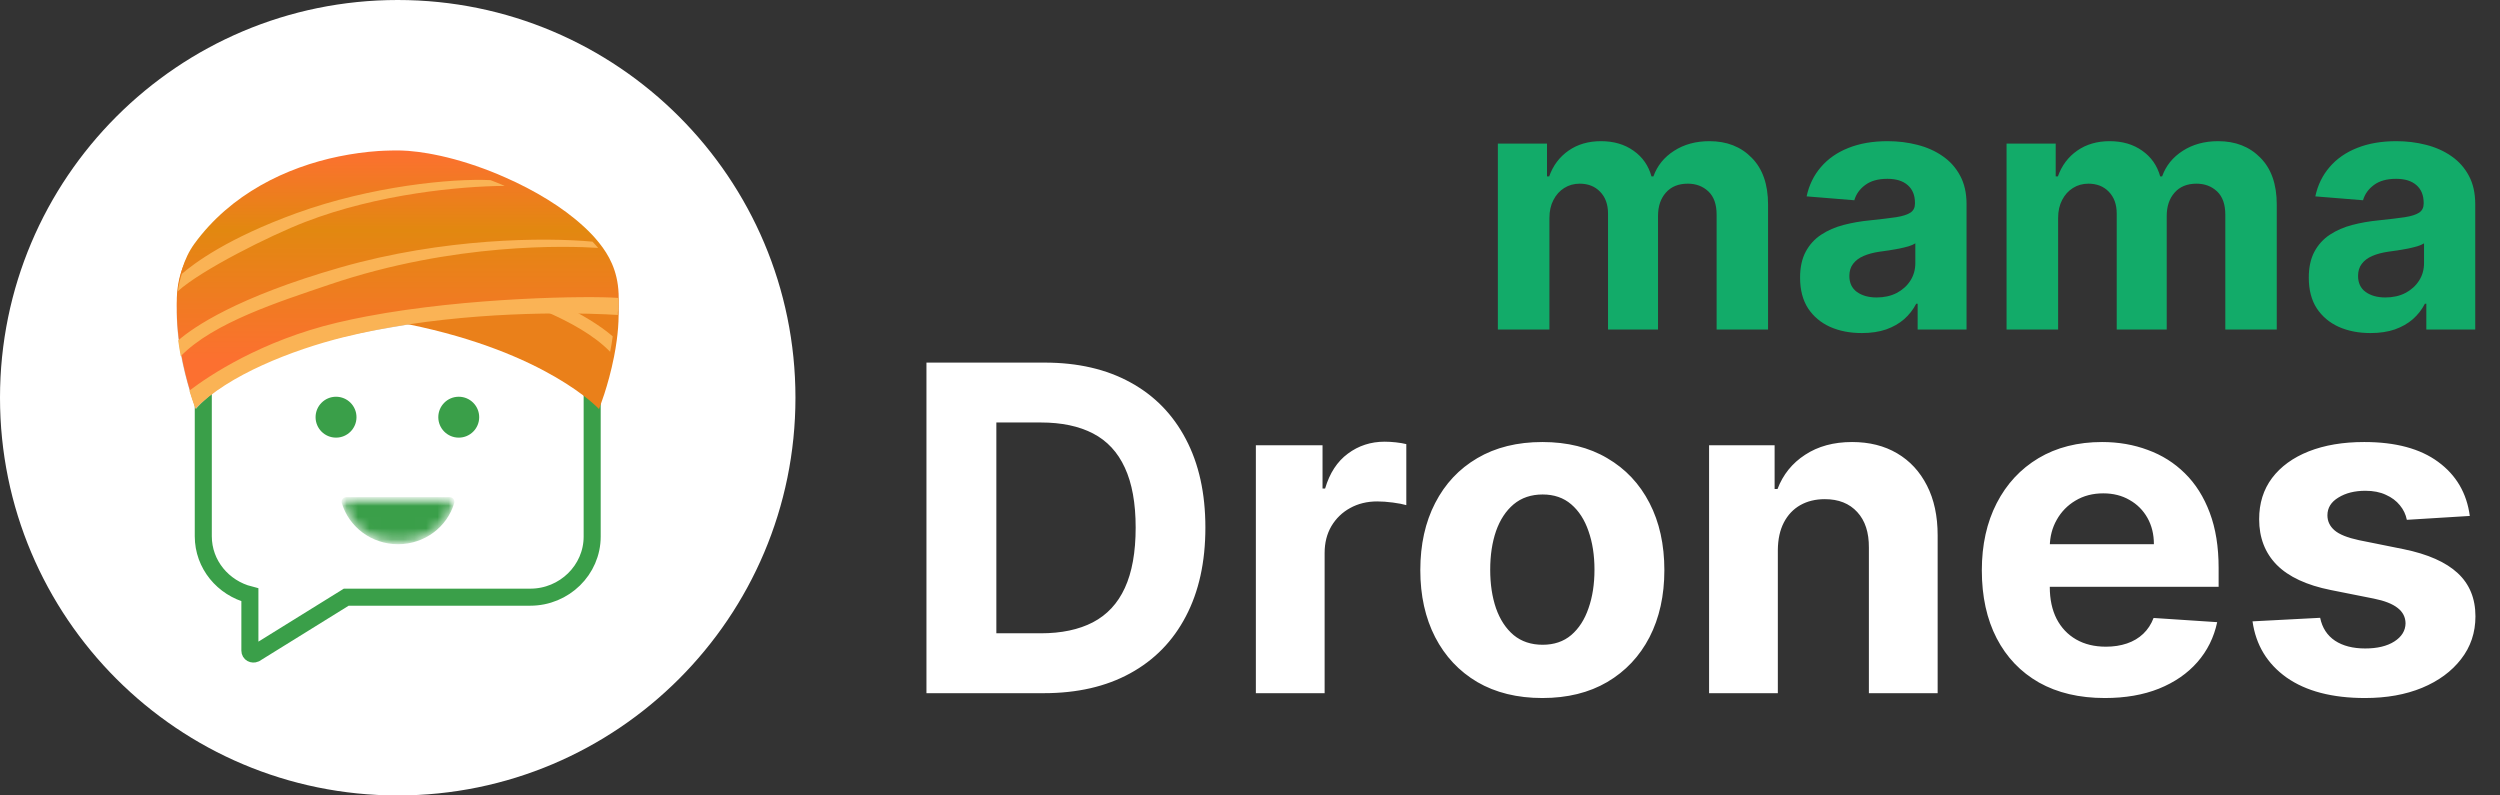 <svg width="220" height="70" viewBox="0 0 220 70" fill="none" xmlns="http://www.w3.org/2000/svg">
<rect x="0" y="0" width="220" height="70" fill="#333333" stroke="none"/>
<g clip-path="url(#clip0_167_32)">
<path d="M35 70C54.33 70 70 54.33 70 35C70 15.67 54.33 0 35 0C15.67 0 0 15.67 0 35C0 54.33 15.67 70 35 70Z" fill="white"/>
<path d="M56.889 13H18V57.937H56.889V13Z" fill="white"/>
<path d="M21.99 57.256V52.343C19.634 51.743 17.889 49.676 17.889 47.189V24.389C17.889 21.453 20.337 19.056 23.398 19.056H35.03H46.662C49.662 19.056 52.111 21.453 52.111 24.389V47.219C52.111 50.156 49.662 52.552 46.662 52.552H30.47L22.45 57.526C22.235 57.616 21.99 57.496 21.99 57.256Z" stroke="#3A9F49" stroke-width="1.5" stroke-miterlimit="10"/>
<path d="M53.919 30.031C53.919 30.031 51.264 26.6 39.581 23.247C30.339 20.592 21.308 20.681 17.556 21.137C17.556 21.137 17.438 21.23 17.132 21.645C17.132 21.645 28.199 20.511 40.559 24.722C45.101 26.271 51.159 28.206 53.666 31.417L53.919 30.031Z" fill="#FAB355"/>
<path d="M33.479 28.975C44.294 27.117 50.974 25.946 54.394 27.715C54.679 24.976 53.708 22.995 52.812 21.972C48.993 17.605 39.68 14.024 34.925 14.024C30.271 14.024 21.521 16.107 17.104 21.972C13.54 26.699 17.245 35.994 17.245 35.994C17.245 35.994 20.844 31.144 33.479 28.975Z" fill="url(#paint0_linear_167_32)"/>
<path d="M15.754 30.008C15.754 30.008 18.397 26.581 30.024 23.231C39.217 20.583 48.21 20.668 51.94 21.123C51.94 21.123 52.057 21.216 52.361 21.631C52.361 21.631 41.347 20.498 29.046 24.705C24.525 26.252 18.497 28.185 16.002 31.393L15.754 30.008Z" fill="#FAB355"/>
<path d="M54.444 27.42C54.444 27.518 54.444 27.616 54.44 27.715C54.436 28.48 54.37 29.245 54.268 29.986C54.205 30.465 54.126 30.927 54.037 31.378C53.524 33.993 52.71 35.994 52.71 35.994C52.71 35.994 48.169 31.03 35.944 28.541C35.74 28.504 35.537 28.463 35.329 28.423C34.639 28.288 33.961 28.161 33.302 28.042C32.926 27.972 32.554 27.907 32.187 27.841C23.18 26.253 17.532 25.987 15.616 27.657C15.328 24.919 16.12 23.04 16.961 21.972C17.01 21.911 17.059 21.849 17.112 21.788C17.258 21.608 17.422 21.424 17.599 21.231C18.617 20.13 20.055 18.886 21.162 18.186C24.18 16.267 26.92 15.121 29.721 14.531H29.726C31.036 14.257 32.359 14.101 33.727 14.048C33.913 14.04 34.103 14.036 34.284 14.032C34.47 14.024 34.656 14.024 34.838 14.024C34.984 14.024 35.134 14.028 35.285 14.032C36.046 14.052 36.834 14.138 37.635 14.277C37.79 14.302 37.949 14.331 38.108 14.363C42.034 15.145 46.265 17.159 49.593 19.234C50.28 19.664 50.851 20.04 51.373 20.462C51.408 20.486 51.439 20.515 51.47 20.544C51.953 20.949 52.4 21.395 52.851 21.972C53.781 23.155 54.232 24.645 54.383 26.204C54.422 26.605 54.44 27.015 54.444 27.42Z" fill="#EA801A"/>
<path d="M53.919 29.602C53.858 30.069 53.781 30.52 53.694 30.96C50.887 28.06 45.189 26.247 40.844 24.773C30.11 21.142 20.336 21.43 17.658 21.602C17.8 21.426 17.96 21.246 18.133 21.058C22.331 20.679 30.996 20.755 39.846 23.279C48.895 25.859 52.641 28.483 53.919 29.602Z" fill="#FAB355"/>
<path d="M54.398 27.102L54.371 27.09C51.503 25.723 37.399 26.768 33.389 27.733C33.288 27.759 33.191 27.78 33.104 27.805C17.77 32.025 17.261 35.74 17.243 35.948V35.956L17.239 35.952C17.217 35.884 16.984 35.27 16.703 34.31C16.452 33.476 16.167 32.384 15.943 31.161C15.859 30.7 15.785 30.217 15.719 29.722C15.539 28.258 15.477 26.696 15.693 25.223C15.767 24.682 15.881 24.153 16.04 23.645V23.641C16.281 22.849 16.628 22.113 17.102 21.457C20.305 17.06 25.189 14.719 29.836 13.763H29.84C31.017 13.522 32.186 13.365 33.306 13.289L33.811 13.263C33.995 13.255 34.184 13.251 34.364 13.246C34.549 13.238 34.733 13.238 34.913 13.238C35.058 13.238 35.208 13.242 35.357 13.246C35.541 13.255 35.735 13.263 35.928 13.276C36.49 13.323 37.079 13.395 37.689 13.501C37.843 13.526 38.001 13.555 38.159 13.589C39.758 13.898 41.48 14.41 43.175 15.075C43.597 15.24 44.01 15.413 44.427 15.6H44.431C47.036 16.742 49.509 18.228 51.323 19.895C51.358 19.921 51.389 19.95 51.419 19.98C51.674 20.213 51.911 20.454 52.14 20.695C52.315 20.886 52.483 21.076 52.636 21.266C52.689 21.33 52.742 21.393 52.79 21.457C53.51 22.375 54.358 23.742 54.437 25.846C54.455 26.239 54.441 26.658 54.398 27.102Z" fill="url(#paint1_linear_167_32)"/>
<path d="M52.634 21.815C50.001 21.644 39.977 21.314 28.968 25.051C24.553 26.55 18.772 28.396 15.905 31.343C15.822 30.899 15.747 30.434 15.681 29.957C17 28.812 20.821 26.147 29.988 23.526C39.027 20.943 47.886 20.873 52.138 21.265C52.313 21.448 52.481 21.631 52.634 21.815ZM54.397 27.435L54.371 27.422C54.371 27.52 54.371 27.618 54.367 27.716C52.212 27.577 44.378 27.272 35.993 28.539C34.09 28.828 32.16 29.199 30.26 29.668C25.723 30.793 20.073 33.01 17.207 35.952L17.202 35.956C17.18 35.891 16.947 35.3 16.666 34.375C18.372 33.075 22.957 29.99 29.658 28.396C30.502 28.197 31.372 28.009 32.261 27.842C41.225 26.139 51.909 26.033 54.309 26.212L54.437 26.224C54.455 26.603 54.441 27.007 54.397 27.435ZM44.417 16.358C40.513 16.386 33.276 17.059 26.866 19.529C23.709 20.747 17.686 23.779 15.655 25.625C15.729 25.104 15.844 24.594 16.002 24.105V24.101C17.084 23.164 20.06 20.943 26.101 18.754C32.661 16.378 39.774 15.685 43.164 15.852C43.586 16.011 43.999 16.178 44.417 16.358Z" fill="#FAB355"/>
<path d="M29.571 38.512C30.565 38.512 31.371 37.707 31.371 36.713C31.371 35.719 30.565 34.913 29.571 34.913C28.577 34.913 27.771 35.719 27.771 36.713C27.771 37.707 28.577 38.512 29.571 38.512Z" fill="#3A9F49"/>
<mask id="mask0_167_32" style="mask-type:luminance" maskUnits="userSpaceOnUse" x="30" y="43" width="10" height="5">
<path d="M39.987 43.748H30.062V47.893H39.987V43.748Z" fill="white"/>
</mask>
<g mask="url(#mask0_167_32)">
<mask id="mask1_167_32" style="mask-type:alpha" maskUnits="userSpaceOnUse" x="30" y="43" width="10" height="5">
<path d="M35.027 47.892C32.678 47.892 30.703 46.362 30.078 44.275C30.06 44.213 30.057 44.147 30.07 44.084C30.082 44.02 30.108 43.961 30.148 43.91C30.187 43.858 30.238 43.817 30.296 43.789C30.354 43.761 30.418 43.747 30.482 43.748H39.568C39.632 43.747 39.696 43.761 39.754 43.789C39.812 43.817 39.863 43.858 39.902 43.91C39.941 43.961 39.968 44.02 39.98 44.084C39.992 44.147 39.989 44.213 39.972 44.275C39.352 46.362 37.376 47.892 35.027 47.892Z" fill="black"/>
</mask>
<g mask="url(#mask1_167_32)">
<path d="M35.027 47.892C32.678 47.892 30.703 46.362 30.078 44.275C30.06 44.213 30.057 44.147 30.07 44.084C30.082 44.02 30.108 43.961 30.148 43.91C30.187 43.858 30.238 43.817 30.296 43.789C30.354 43.761 30.418 43.747 30.482 43.748H39.568C39.632 43.747 39.696 43.761 39.754 43.789C39.812 43.817 39.863 43.858 39.902 43.91C39.941 43.961 39.968 44.02 39.98 44.084C39.992 44.147 39.989 44.213 39.972 44.275C39.352 46.362 37.376 47.892 35.027 47.892Z" fill="#3A9F49"/>
</g>
</g>
<path d="M40.37 38.512C41.364 38.512 42.169 37.707 42.169 36.713C42.169 35.719 41.364 34.913 40.37 34.913C39.376 34.913 38.57 35.719 38.57 36.713C38.57 37.707 39.376 38.512 40.37 38.512Z" fill="#3A9F49"/>
</g>
<path d="M91.841 61H81.528V31.909H91.926C94.852 31.909 97.371 32.492 99.483 33.656C101.595 34.812 103.219 36.474 104.355 38.642C105.501 40.811 106.074 43.405 106.074 46.426C106.074 49.456 105.501 52.061 104.355 54.239C103.219 56.417 101.585 58.088 99.454 59.253C97.333 60.418 94.796 61 91.841 61ZM87.679 55.73H91.585C93.403 55.73 94.933 55.408 96.173 54.764C97.423 54.111 98.361 53.102 98.986 51.739C99.62 50.365 99.938 48.595 99.938 46.426C99.938 44.276 99.62 42.52 98.986 41.156C98.361 39.793 97.428 38.789 96.188 38.145C94.947 37.501 93.418 37.179 91.599 37.179H87.679V55.73ZM110.516 61V39.182H116.383V42.989H116.61C117.008 41.635 117.675 40.612 118.613 39.92C119.55 39.22 120.63 38.869 121.852 38.869C122.155 38.869 122.481 38.888 122.832 38.926C123.182 38.964 123.49 39.016 123.755 39.082V44.452C123.471 44.367 123.078 44.291 122.576 44.224C122.074 44.158 121.615 44.125 121.198 44.125C120.308 44.125 119.513 44.319 118.812 44.707C118.121 45.086 117.571 45.617 117.164 46.298C116.766 46.98 116.567 47.766 116.567 48.656V61H110.516ZM135.726 61.426C133.519 61.426 131.611 60.957 130.001 60.02C128.401 59.073 127.165 57.757 126.294 56.071C125.423 54.376 124.987 52.411 124.987 50.176C124.987 47.922 125.423 45.953 126.294 44.267C127.165 42.572 128.401 41.256 130.001 40.318C131.611 39.371 133.519 38.898 135.726 38.898C137.932 38.898 139.836 39.371 141.436 40.318C143.046 41.256 144.286 42.572 145.158 44.267C146.029 45.953 146.464 47.922 146.464 50.176C146.464 52.411 146.029 54.376 145.158 56.071C144.286 57.757 143.046 59.073 141.436 60.02C139.836 60.957 137.932 61.426 135.726 61.426ZM135.754 56.739C136.758 56.739 137.596 56.455 138.268 55.886C138.941 55.309 139.447 54.523 139.788 53.528C140.139 52.534 140.314 51.403 140.314 50.133C140.314 48.865 140.139 47.733 139.788 46.739C139.447 45.744 138.941 44.958 138.268 44.381C137.596 43.803 136.758 43.514 135.754 43.514C134.741 43.514 133.889 43.803 133.197 44.381C132.516 44.958 132 45.744 131.649 46.739C131.308 47.733 131.138 48.865 131.138 50.133C131.138 51.403 131.308 52.534 131.649 53.528C132 54.523 132.516 55.309 133.197 55.886C133.889 56.455 134.741 56.739 135.754 56.739ZM156.45 48.386V61H150.399V39.182H156.166V43.031H156.422C156.905 41.762 157.714 40.758 158.851 40.02C159.987 39.272 161.365 38.898 162.984 38.898C164.5 38.898 165.821 39.229 166.947 39.892C168.074 40.555 168.95 41.502 169.575 42.733C170.2 43.955 170.513 45.413 170.513 47.108V61H164.462V48.188C164.471 46.852 164.13 45.811 163.439 45.062C162.748 44.305 161.796 43.926 160.584 43.926C159.769 43.926 159.05 44.101 158.425 44.452C157.809 44.802 157.326 45.313 156.976 45.986C156.635 46.649 156.46 47.449 156.45 48.386ZM185.225 61.426C182.981 61.426 181.049 60.972 179.43 60.062C177.82 59.144 176.579 57.847 175.708 56.17C174.837 54.485 174.401 52.492 174.401 50.19C174.401 47.946 174.837 45.976 175.708 44.281C176.579 42.586 177.806 41.265 179.387 40.318C180.978 39.371 182.844 38.898 184.984 38.898C186.423 38.898 187.763 39.13 189.004 39.594C190.254 40.048 191.343 40.735 192.271 41.653C193.208 42.572 193.937 43.727 194.458 45.119C194.979 46.502 195.239 48.121 195.239 49.977V51.639H176.816V47.889H189.543C189.543 47.018 189.354 46.246 188.975 45.574C188.596 44.901 188.071 44.376 187.398 43.997C186.736 43.609 185.964 43.415 185.083 43.415C184.165 43.415 183.35 43.628 182.64 44.054C181.939 44.471 181.39 45.034 180.992 45.744C180.594 46.445 180.391 47.226 180.381 48.088V51.653C180.381 52.733 180.58 53.666 180.978 54.452C181.385 55.238 181.958 55.844 182.697 56.27C183.435 56.696 184.311 56.909 185.325 56.909C185.997 56.909 186.612 56.814 187.171 56.625C187.73 56.436 188.208 56.151 188.606 55.773C189.004 55.394 189.307 54.93 189.515 54.381L195.112 54.75C194.827 56.095 194.245 57.269 193.364 58.273C192.493 59.267 191.366 60.044 189.984 60.602C188.611 61.151 187.024 61.426 185.225 61.426ZM217.342 45.403L211.802 45.744C211.707 45.271 211.504 44.845 211.191 44.466C210.879 44.078 210.467 43.77 209.955 43.543C209.453 43.306 208.852 43.188 208.151 43.188C207.214 43.188 206.423 43.386 205.779 43.784C205.135 44.172 204.813 44.693 204.813 45.347C204.813 45.867 205.022 46.308 205.438 46.668C205.855 47.028 206.57 47.316 207.583 47.534L211.532 48.33C213.653 48.765 215.235 49.466 216.276 50.432C217.318 51.398 217.839 52.667 217.839 54.239C217.839 55.669 217.417 56.923 216.575 58.003C215.741 59.082 214.595 59.925 213.137 60.531C211.688 61.128 210.017 61.426 208.123 61.426C205.235 61.426 202.933 60.825 201.219 59.622C199.515 58.41 198.516 56.762 198.222 54.679L204.174 54.367C204.354 55.247 204.79 55.919 205.481 56.383C206.172 56.838 207.058 57.065 208.137 57.065C209.198 57.065 210.05 56.862 210.694 56.455C211.347 56.038 211.679 55.503 211.688 54.849C211.679 54.3 211.447 53.85 210.992 53.5C210.538 53.14 209.837 52.865 208.89 52.676L205.112 51.923C202.981 51.497 201.395 50.758 200.353 49.707C199.321 48.656 198.805 47.316 198.805 45.688C198.805 44.286 199.183 43.079 199.941 42.065C200.708 41.052 201.783 40.271 203.165 39.722C204.558 39.172 206.186 38.898 208.052 38.898C210.808 38.898 212.976 39.48 214.558 40.645C216.148 41.81 217.076 43.396 217.342 45.403Z" fill="white"/>
<path d="M131.811 29V12.636H136.136V15.523H136.328C136.669 14.565 137.237 13.808 138.033 13.254C138.828 12.7 139.78 12.423 140.888 12.423C142.01 12.423 142.965 12.704 143.754 13.265C144.542 13.819 145.067 14.572 145.33 15.523H145.501C145.835 14.586 146.438 13.837 147.312 13.276C148.192 12.707 149.233 12.423 150.433 12.423C151.96 12.423 153.2 12.91 154.151 13.883C155.11 14.849 155.589 16.22 155.589 17.995V29H151.062V18.89C151.062 17.981 150.82 17.299 150.337 16.845C149.854 16.39 149.251 16.163 148.526 16.163C147.702 16.163 147.06 16.425 146.598 16.951C146.136 17.47 145.906 18.155 145.906 19.007V29H141.506V18.794C141.506 17.991 141.275 17.352 140.813 16.876C140.359 16.401 139.759 16.163 139.013 16.163C138.509 16.163 138.054 16.291 137.649 16.546C137.251 16.795 136.935 17.146 136.701 17.601C136.467 18.048 136.349 18.574 136.349 19.178V29H131.811ZM163.841 29.309C162.797 29.309 161.866 29.128 161.049 28.766C160.233 28.396 159.586 27.853 159.11 27.136C158.642 26.411 158.407 25.509 158.407 24.43C158.407 23.521 158.574 22.757 158.908 22.139C159.242 21.521 159.696 21.024 160.272 20.648C160.847 20.271 161.5 19.987 162.232 19.796C162.971 19.604 163.745 19.469 164.554 19.391C165.506 19.291 166.273 19.199 166.855 19.114C167.438 19.021 167.86 18.886 168.123 18.709C168.386 18.531 168.517 18.268 168.517 17.921V17.857C168.517 17.182 168.304 16.66 167.878 16.291C167.459 15.921 166.863 15.736 166.088 15.736C165.272 15.736 164.622 15.918 164.139 16.28C163.656 16.635 163.336 17.082 163.18 17.622L158.983 17.281C159.196 16.287 159.615 15.428 160.24 14.703C160.865 13.972 161.671 13.411 162.658 13.02C163.652 12.622 164.803 12.423 166.11 12.423C167.019 12.423 167.889 12.53 168.72 12.743C169.558 12.956 170.3 13.286 170.946 13.734C171.6 14.181 172.115 14.756 172.491 15.46C172.868 16.155 173.056 16.99 173.056 17.963V29H168.752V26.731H168.624C168.361 27.242 168.01 27.693 167.569 28.084C167.129 28.467 166.6 28.769 165.982 28.989C165.364 29.202 164.65 29.309 163.841 29.309ZM165.14 26.177C165.808 26.177 166.397 26.046 166.909 25.783C167.42 25.513 167.821 25.151 168.113 24.696C168.404 24.241 168.549 23.727 168.549 23.151V21.415C168.407 21.507 168.212 21.592 167.963 21.671C167.722 21.741 167.449 21.809 167.143 21.873C166.838 21.93 166.532 21.983 166.227 22.033C165.922 22.075 165.645 22.114 165.396 22.15C164.863 22.228 164.398 22.352 164 22.523C163.603 22.693 163.294 22.924 163.074 23.215C162.853 23.499 162.743 23.854 162.743 24.28C162.743 24.898 162.967 25.371 163.414 25.697C163.869 26.017 164.444 26.177 165.14 26.177ZM176.577 29V12.636H180.902V15.523H181.094C181.435 14.565 182.003 13.808 182.798 13.254C183.594 12.7 184.545 12.423 185.653 12.423C186.776 12.423 187.731 12.704 188.519 13.265C189.308 13.819 189.833 14.572 190.096 15.523H190.266C190.6 14.586 191.204 13.837 192.077 13.276C192.958 12.707 193.999 12.423 195.199 12.423C196.726 12.423 197.965 12.91 198.917 13.883C199.876 14.849 200.355 16.22 200.355 17.995V29H195.827V18.89C195.827 17.981 195.586 17.299 195.103 16.845C194.62 16.39 194.016 16.163 193.292 16.163C192.468 16.163 191.825 16.425 191.364 16.951C190.902 17.47 190.671 18.155 190.671 19.007V29H186.271V18.794C186.271 17.991 186.04 17.352 185.579 16.876C185.124 16.401 184.524 16.163 183.778 16.163C183.274 16.163 182.82 16.291 182.415 16.546C182.017 16.795 181.701 17.146 181.467 17.601C181.232 18.048 181.115 18.574 181.115 19.178V29H176.577ZM208.606 29.309C207.562 29.309 206.632 29.128 205.815 28.766C204.998 28.396 204.352 27.853 203.876 27.136C203.407 26.411 203.173 25.509 203.173 24.43C203.173 23.521 203.34 22.757 203.674 22.139C204.007 21.521 204.462 21.024 205.037 20.648C205.613 20.271 206.266 19.987 206.998 19.796C207.736 19.604 208.51 19.469 209.32 19.391C210.272 19.291 211.039 19.199 211.621 19.114C212.203 19.021 212.626 18.886 212.889 18.709C213.152 18.531 213.283 18.268 213.283 17.921V17.857C213.283 17.182 213.07 16.66 212.644 16.291C212.225 15.921 211.628 15.736 210.854 15.736C210.037 15.736 209.387 15.918 208.904 16.28C208.422 16.635 208.102 17.082 207.946 17.622L203.748 17.281C203.961 16.287 204.38 15.428 205.005 14.703C205.63 13.972 206.436 13.411 207.424 13.02C208.418 12.622 209.569 12.423 210.875 12.423C211.784 12.423 212.654 12.53 213.485 12.743C214.324 12.956 215.066 13.286 215.712 13.734C216.365 14.181 216.88 14.756 217.257 15.46C217.633 16.155 217.821 16.99 217.821 17.963V29H213.517V26.731H213.39C213.127 27.242 212.775 27.693 212.335 28.084C211.895 28.467 211.365 28.769 210.748 28.989C210.13 29.202 209.416 29.309 208.606 29.309ZM209.906 26.177C210.574 26.177 211.163 26.046 211.674 25.783C212.186 25.513 212.587 25.151 212.878 24.696C213.169 24.241 213.315 23.727 213.315 23.151V21.415C213.173 21.507 212.978 21.592 212.729 21.671C212.488 21.741 212.214 21.809 211.909 21.873C211.603 21.93 211.298 21.983 210.993 22.033C210.687 22.075 210.41 22.114 210.162 22.15C209.629 22.228 209.164 22.352 208.766 22.523C208.368 22.693 208.059 22.924 207.839 23.215C207.619 23.499 207.509 23.854 207.509 24.28C207.509 24.898 207.733 25.371 208.18 25.697C208.635 26.017 209.21 26.177 209.906 26.177Z" fill="#12AB69"/>
<defs>
<linearGradient id="paint0_linear_167_32" x1="35" y1="14.126" x2="35" y2="35.311" gradientUnits="userSpaceOnUse">
<stop offset="0.017" stop-color="#3A9F49"/>
<stop offset="0.328" stop-color="#E3E3E3"/>
<stop offset="0.879" stop-color="#C5C5C5"/>
<stop offset="1" stop-color="#BDBDBD"/>
</linearGradient>
<linearGradient id="paint1_linear_167_32" x1="35" y1="13.358" x2="35" y2="34.384" gradientUnits="userSpaceOnUse">
<stop stop-color="#FC7030"/>
<stop offset="0.328" stop-color="#E28810"/>
<stop offset="0.873" stop-color="#FC7030"/>
<stop offset="1" stop-color="#FC7030"/>
</linearGradient>
<clipPath id="clip0_167_32">
<rect width="70" height="70" fill="white"/>
</clipPath>
</defs>
</svg>
